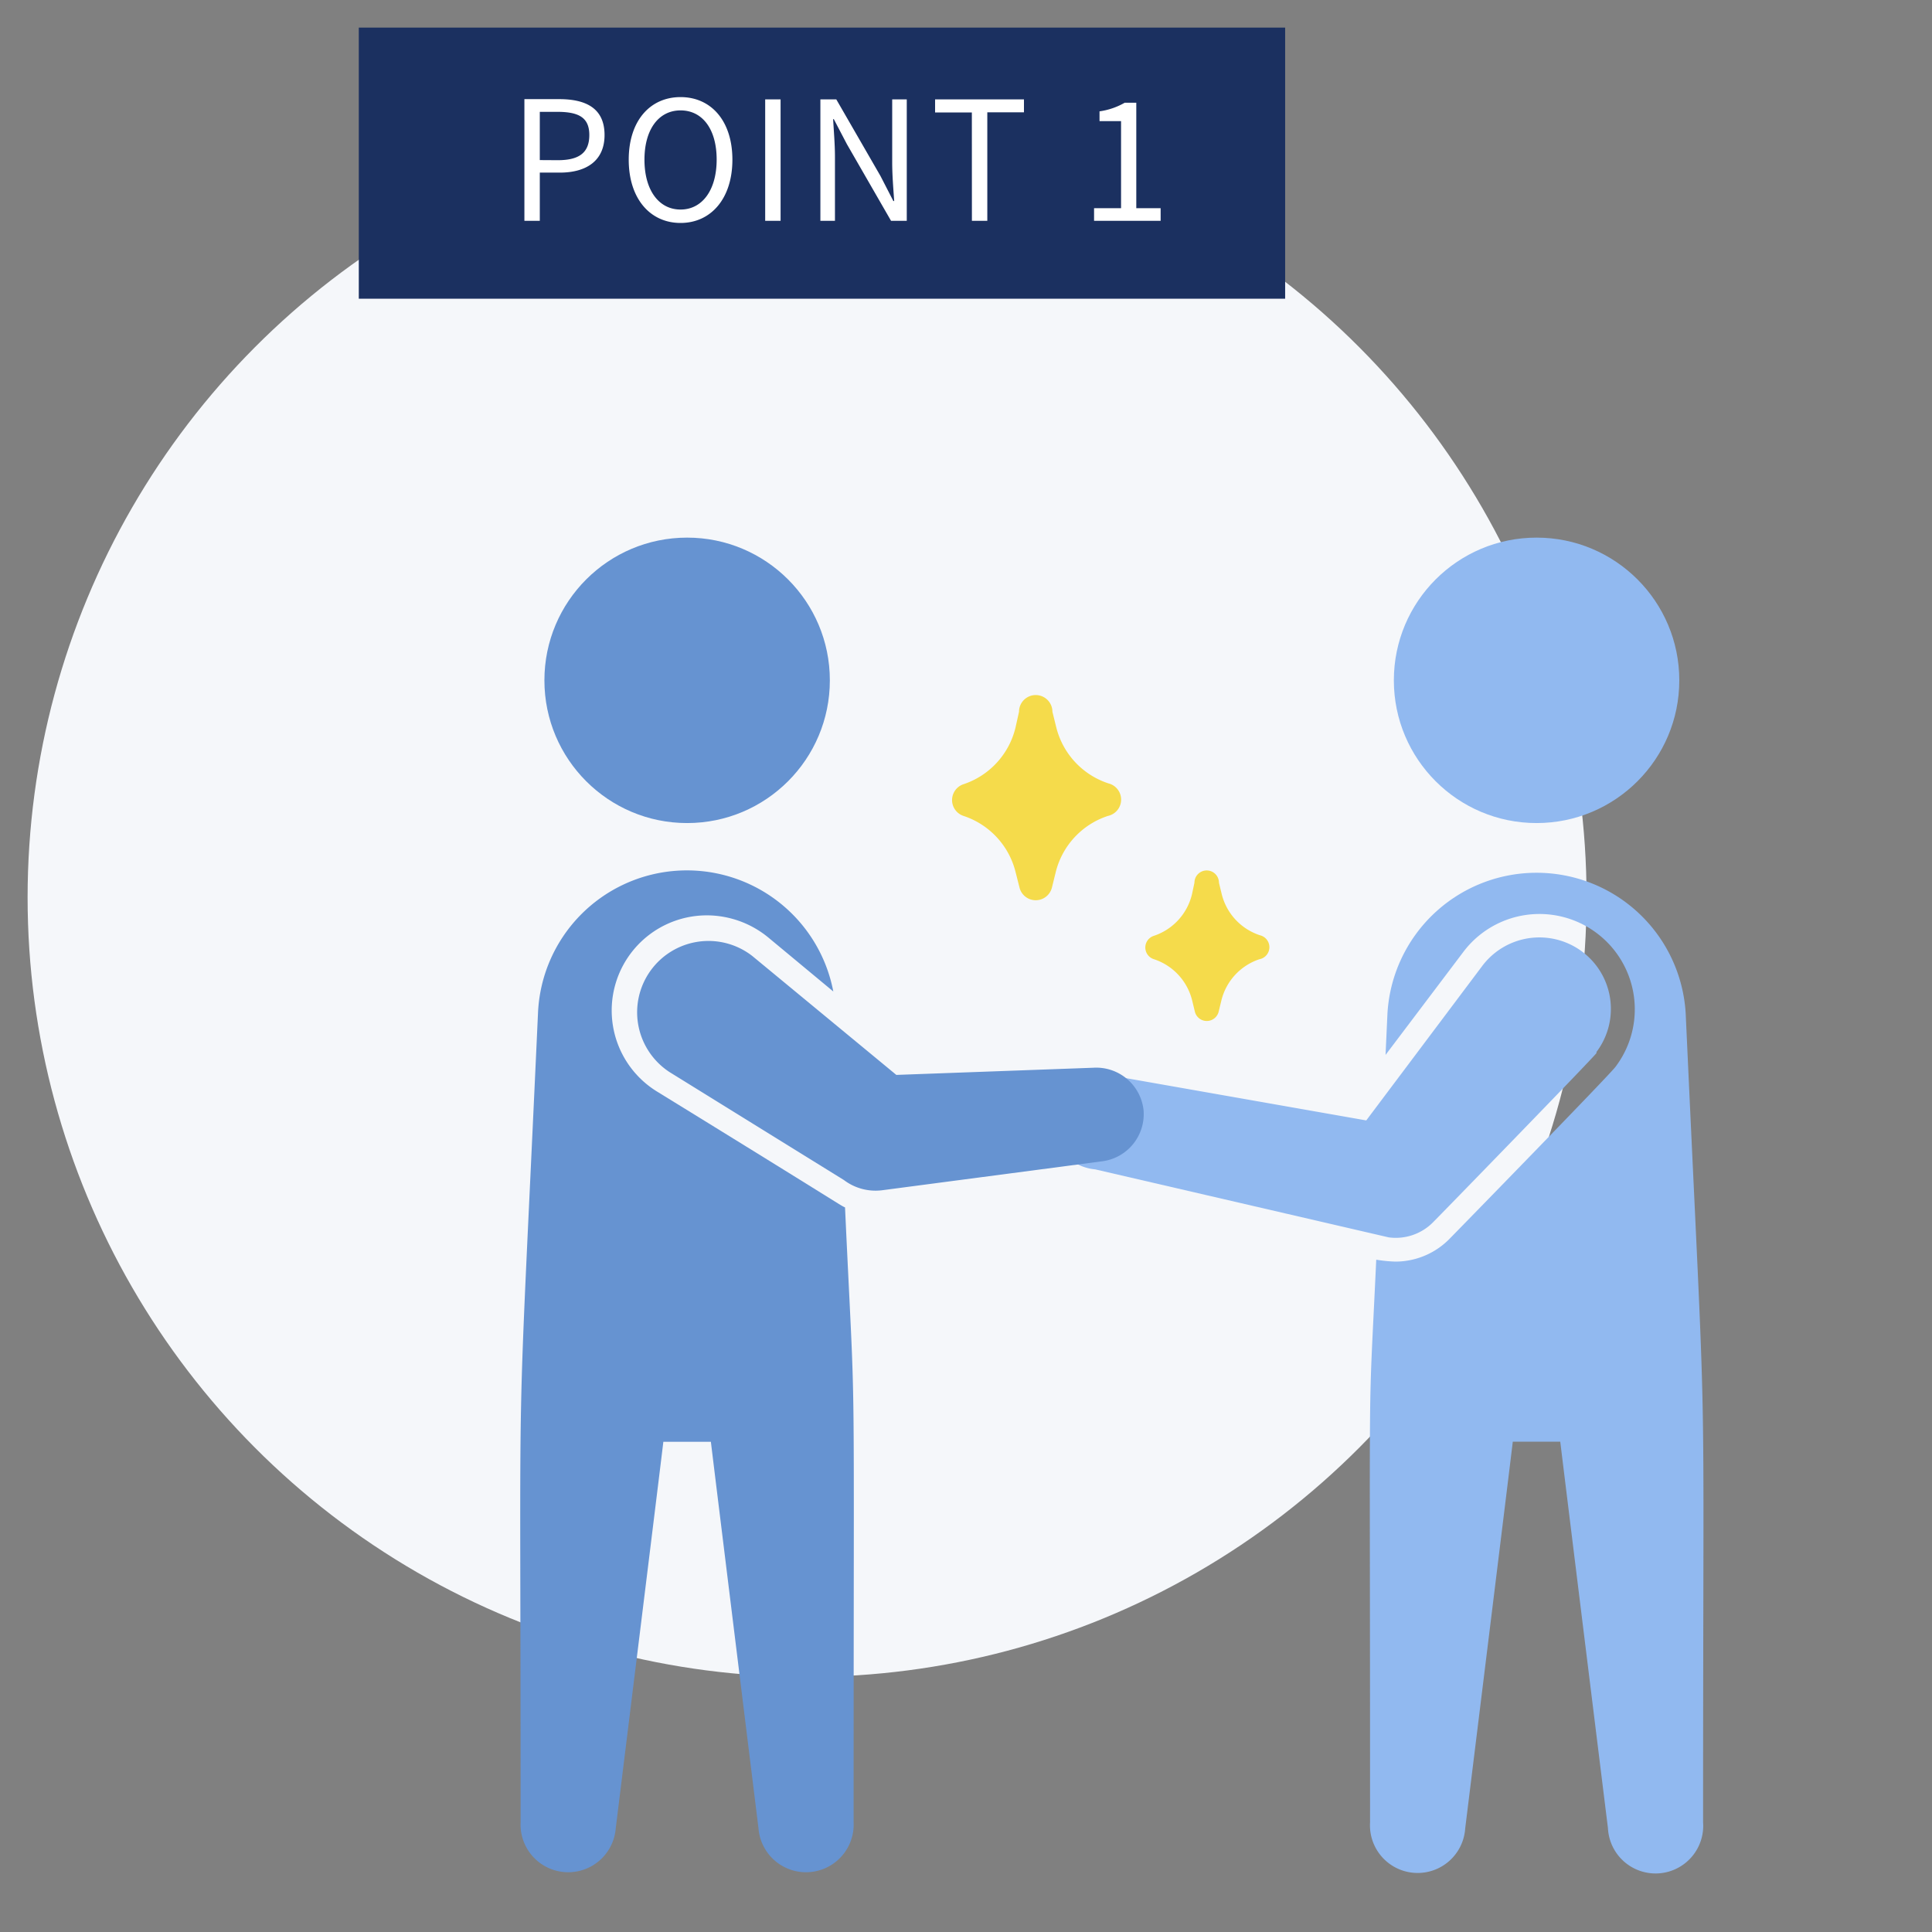 <svg xmlns="http://www.w3.org/2000/svg" xmlns:xlink="http://www.w3.org/1999/xlink" width="70" height="70" viewBox="0 0 70 70"><rect x="0" y="0" width="70" height="70" fill="#808080" stroke="none"/><defs><clipPath id="a"><rect width="70" height="70" transform="translate(1 -1)" fill="#fff"/></clipPath></defs><g transform="translate(-1 1)" clip-path="url(#a)"><ellipse cx="28.242" cy="28.242" rx="28.242" ry="28.242" transform="translate(2 3.274)" fill="#f5f7fa"/><g transform="translate(19.849 18.479)"><ellipse cx="5.171" cy="5.171" rx="5.171" ry="5.171" transform="translate(31.653 0)" fill="#91b9f0"/><path d="M12.074,34.406a1.727,1.727,0,1,1-3.447.215S6.9,20.661,6.9,20.618H5.179c0,.052-1.724,14.012-1.724,14.012a1.727,1.727,0,1,1-3.447-.224c0-18.037-.078-13.891.224-20.381a5.007,5.007,0,0,0,.7.069,2.749,2.749,0,0,0,1.991-.862c.086-.086,5.825-5.963,5.981-6.2A3.452,3.452,0,1,0,3.387,2.875L.569,6.606l.069-1.5a5.412,5.412,0,0,1,10.806,0C12.237,22.445,12.074,15.758,12.074,34.406Z" transform="translate(30.783 12.137)" fill="#91b9f0"/><path d="M18.669,4.185c-.121.181-5.817,6.032-5.9,6.11a1.9,1.9,0,0,1-1.629.569L.505,8.4a1.73,1.73,0,1,1,.31-3.447l9.512,1.674,4.205-5.6a2.59,2.59,0,0,1,4.136,3.12Z" transform="translate(20.326 14.489)" fill="#91b9f0" stroke="rgba(0,0,0,0)" stroke-width="1"/><ellipse cx="5.171" cy="5.171" rx="5.171" ry="5.171" transform="translate(0.876 0)" fill="#6693d1"/><path d="M12.079,34.477a1.727,1.727,0,0,1-3.447.215s-1.724-13.96-1.724-14H5.185c0,.052-1.724,14-1.724,14a1.727,1.727,0,0,1-3.447-.215c0-18.614-.164-11.944.629-29.3a5.4,5.4,0,0,1,10.7-.8L8.985,2.419a3.507,3.507,0,0,0-2.215-.8A3.447,3.447,0,0,0,4.952,8c7,4.309,6.618,4.111,6.816,4.2C12.165,20.775,12.079,15.932,12.079,34.477Z" transform="translate(0 12.067)" fill="#6693d1"/><path d="M18.36,6.168a1.724,1.724,0,0,1-1.474,1.818l-8,1.053A1.9,1.9,0,0,1,7.5,8.669L1.182,4.757a2.585,2.585,0,1,1,3-4.205L9.4,4.86l7.139-.26A1.724,1.724,0,0,1,18.36,6.168Z" transform="translate(4.227 14.607)" fill="#6693d1"/><path d="M5.644,4.38A2.868,2.868,0,0,0,3.756,6.413l-.139.563a.605.605,0,0,1-1.174,0L2.3,6.413A2.868,2.868,0,0,0,.416,4.38a.605.605,0,0,1,0-1.15A2.868,2.868,0,0,0,2.3,1.168L2.425.605a.605.605,0,0,1,1.21,0l.139.563A2.868,2.868,0,0,0,5.662,3.2a.605.605,0,0,1-.018,1.18Z" transform="translate(15.647 5.704)" fill="#f5db4b"/><path d="M4.141,3.214A2.1,2.1,0,0,0,2.756,4.706l-.1.413a.444.444,0,0,1-.861,0l-.1-.413A2.1,2.1,0,0,0,.305,3.214a.444.444,0,0,1,0-.844A2.1,2.1,0,0,0,1.691.857L1.779.444a.444.444,0,0,1,.888,0l.1.413A2.1,2.1,0,0,0,4.155,2.349a.444.444,0,0,1-.013.866Z" transform="translate(22.649 12.059)" fill="#f5db4b"/></g><g transform="translate(14.279)"><rect width="33.563" height="9.823" transform="translate(-0.279)" fill="#1b3060"/><path d="M.6,0h.558V-1.746h.726c.966,0,1.62-.432,1.62-1.362,0-.96-.66-1.3-1.644-1.3H.6Zm.558-2.2V-3.948h.63c.774,0,1.164.2,1.164.84s-.366.912-1.14.912ZM6.258.078c1.1,0,1.878-.882,1.878-2.292S7.362-4.482,6.258-4.482,4.38-3.624,4.38-2.214,5.154.078,6.258.078Zm0-.486c-.792,0-1.308-.708-1.308-1.806S5.466-4,6.258-4s1.308.678,1.308,1.782S7.044-.408,6.258-.408ZM9.324,0h.558V-4.4H9.324Zm2,0h.528V-2.31c0-.462-.042-.93-.066-1.374h.024l.474.906L13.884,0h.57V-4.4h-.528v2.292c0,.456.042.948.072,1.392h-.03L13.5-1.626,11.9-4.4h-.576Zm5.49,0h.558V-3.93H18.7V-4.4H15.48v.474h1.332ZM21.24,0h2.412V-.456H22.77V-4.278h-.42a2.534,2.534,0,0,1-.912.312v.354h.78V-.456H21.24Z" transform="translate(5.121 7)" fill="#fff"/></g></g></svg>